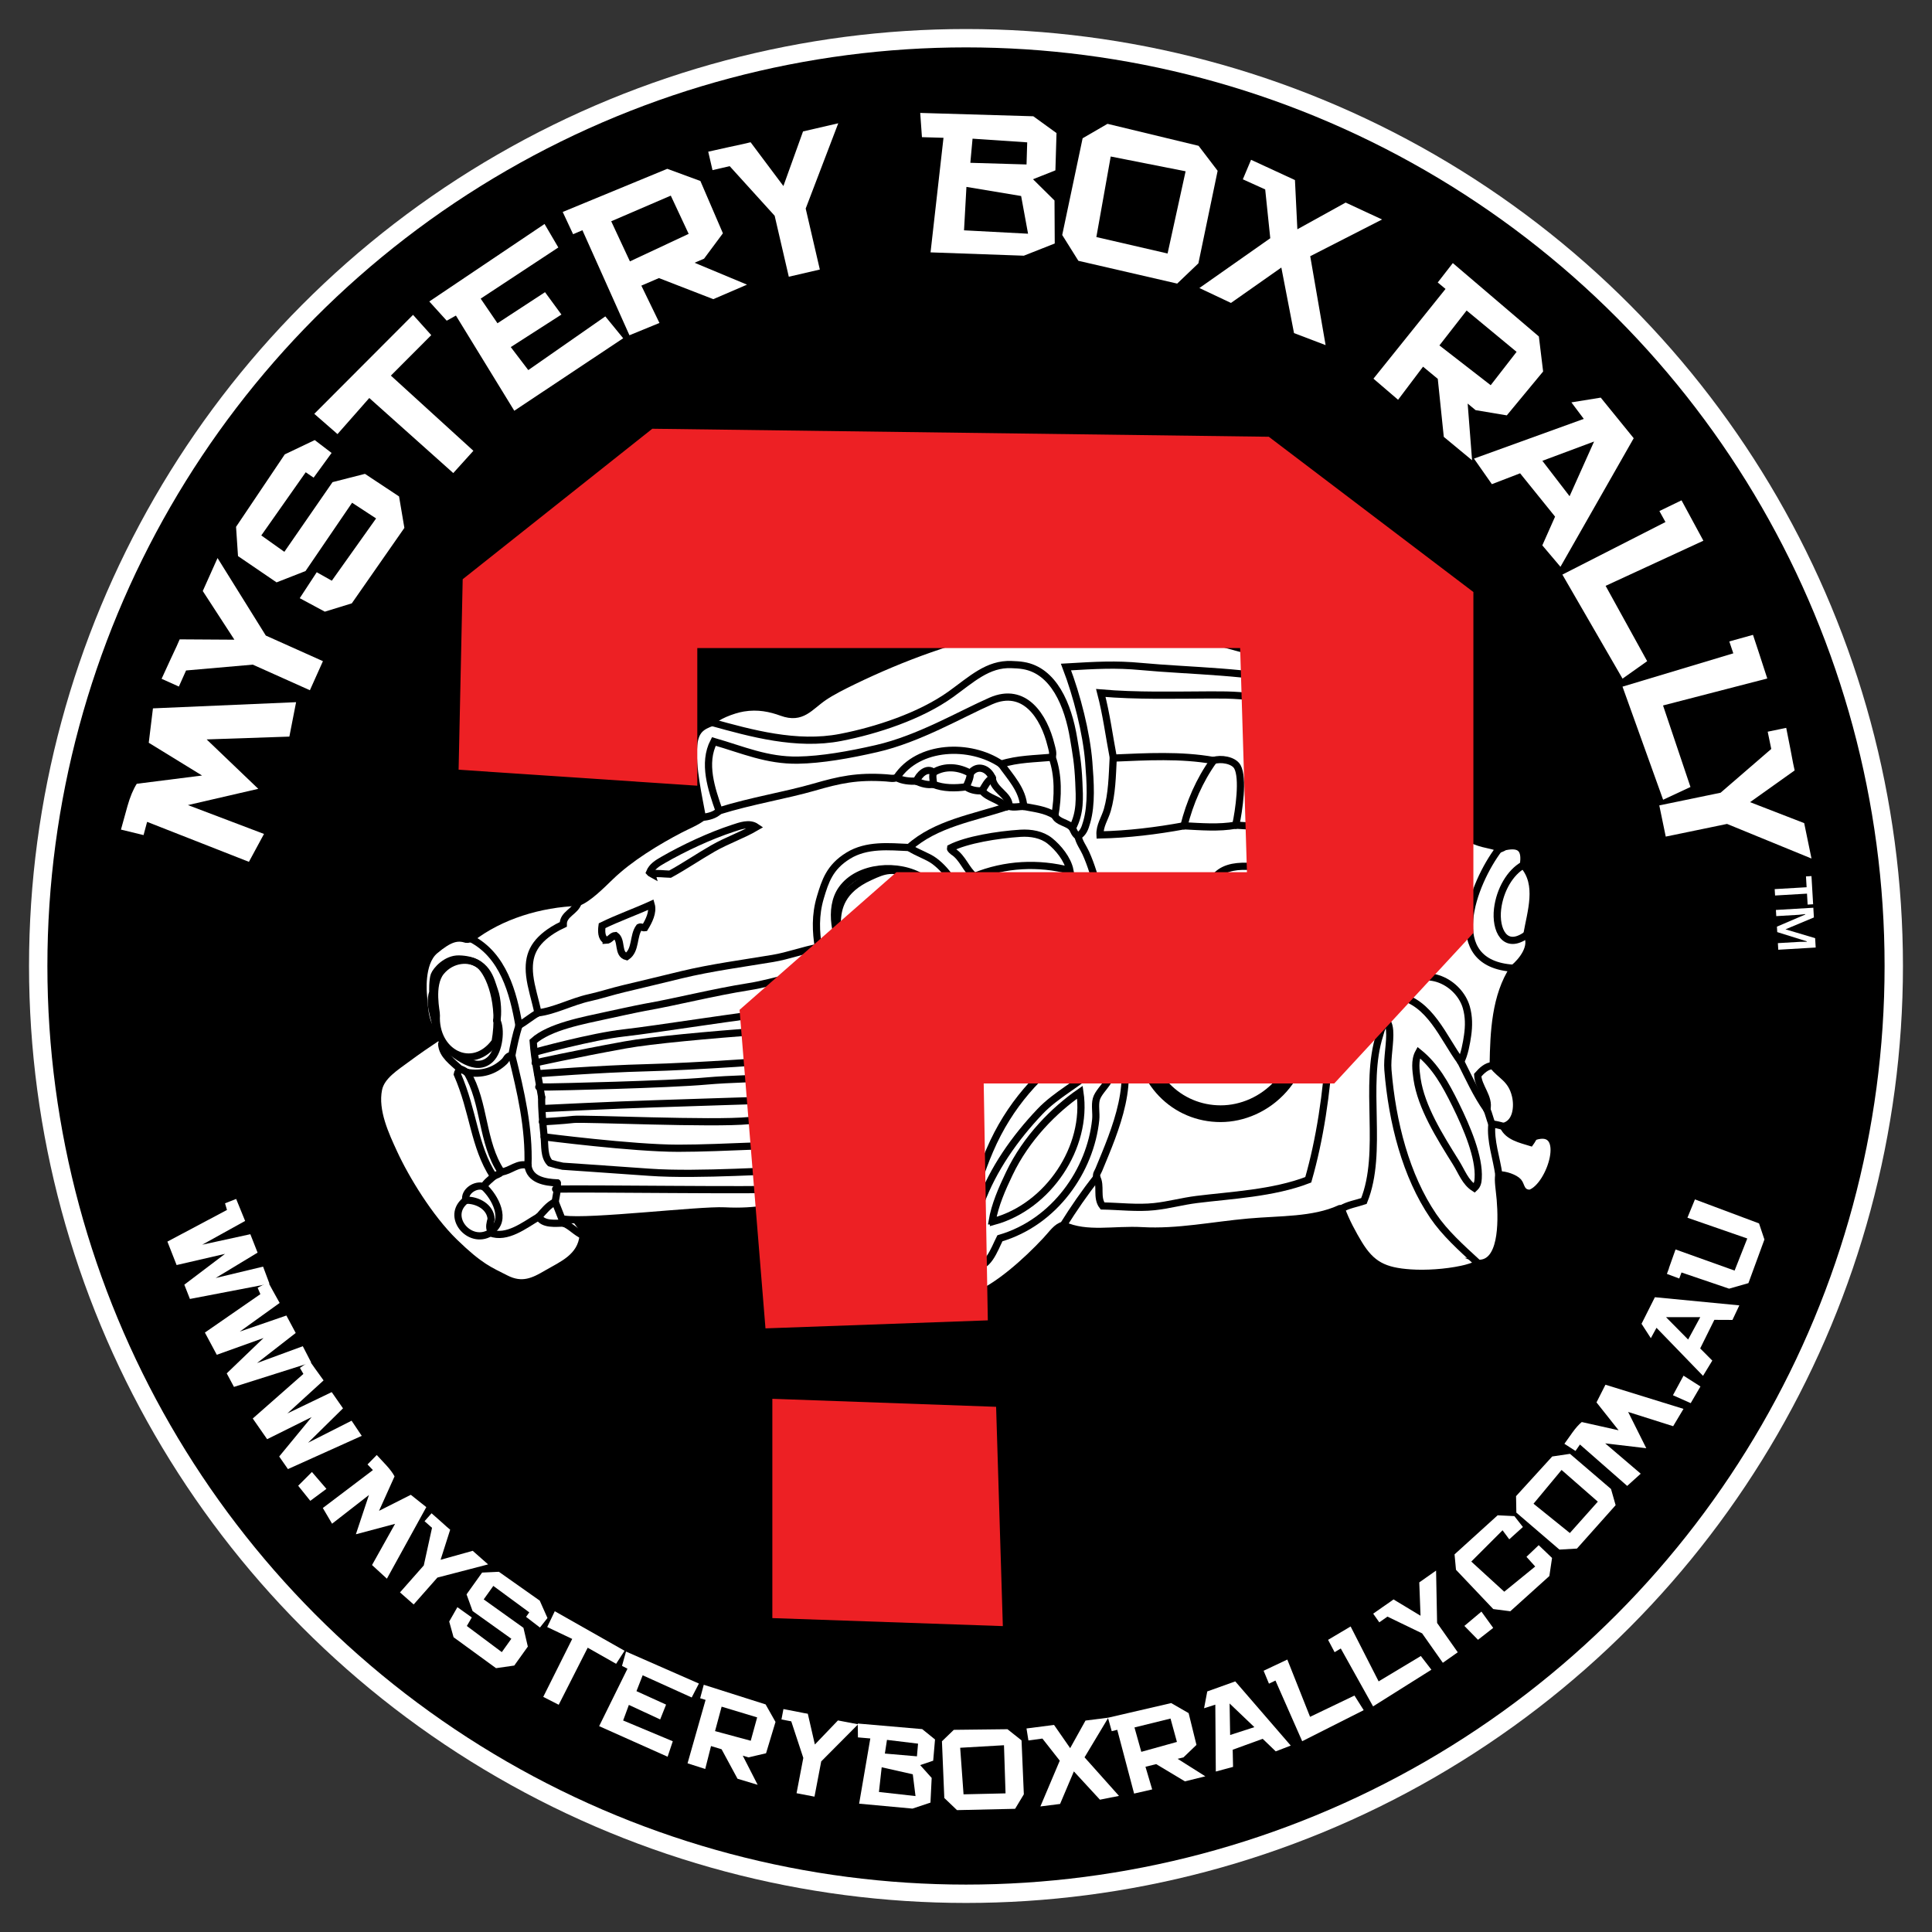 <?xml version="1.0" encoding="UTF-8"?><svg id="Layer_1" xmlns="http://www.w3.org/2000/svg" viewBox="0 0 907.09 907.09"><rect x="0" y="0" width="907.09" height="907.09" fill="#333333" stroke="none"/><defs><style>.cls-1{fill:#fff;}.cls-2{stroke-width:3.38px;}.cls-2,.cls-3,.cls-4{fill:none;}.cls-2,.cls-4{stroke:#000;stroke-linecap:round;}.cls-5{fill:#ed2024;}.cls-3{stroke:#fff;stroke-miterlimit:10;stroke-width:.97px;}.cls-4{stroke-width:1.75px;}</style></defs><circle class="cls-3" cx="453.54" cy="432.63" r="396.04"/><circle class="cls-1" cx="453.54" cy="453.54" r="439.91"/><circle cx="453.54" cy="453.54" r="431.29"/><path class="cls-1" d="M728.34,533.52c-1.84-1.64-4.6-1.87-8.2-.67l-.21.07-.15.17c-.48.53-.83,1.12-1.16,1.69-.12.2-.24.4-.36.59-.27-.08-.55-.17-.84-.25-3.88-1.15-8.26-2.43-10.27-5.73,5.94-2.21,6.46-10.09,5.27-15.12-1.01-4.31-2.88-6.8-4.94-8.8,0-1.1-2.21-.35-3.32-1.91-1.48-2.07-4.43-3.45-2.13-6.58,0-.59.02-1.18.03-1.77l1.6-22.68c.37-.64,7.23-16.73,7.64-17.35,4.03-3.36,9.77-10.48,6.51-16.51.28-1.59.61-3.2.97-4.91,1.93-9.35,4.11-19.94-2.63-27.86.58-3.91.08-6.57-1.52-8.11-1.59-1.52-4.18-1.89-7.94-1.13-.5.1-.94.33-1.36.57-.16.08-2.5.86-2.65.94-2.64-1.96-6.69-2.91-13.79-4.43-3.37-1.29-6.18-3.5-8.97-4.33-1.37-.41-3.47-.81-5.51-1.2-1.82-.35-3.69-.71-4.94-1.05-2.04-6.21-4.99-13.7-7.77-19.67l-.45-.98c-.9-1.95-1.56-3.35-2.48-5.16-4.39-8.65-8.63-14.38-15.95-16.08-1.52-5.32-6.02-10.02-10.37-14.57-.98-1.03-1.97-2.05-2.9-3.08-12.77-13.92-29.93-19.43-47.88-24.29l-2.89-.79c-10.55-2.86-20.51-5.56-29.47-7.15-25.49-4.51-53.69-4.87-77.36-.98-20.13,3.29-46.24,12.25-71.66,24.6-4.84,2.36-9.9,4.88-13.84,7.54-1.56,1.06-2.94,2.18-4.26,3.26-4.38,3.57-7.84,6.4-14.8,3.87-4.54-1.65-10.74-3.38-18.52-2.1-4.93.82-13.21,3.95-15.12,6.96-4.56,1.69-8.07,3.67-8.81,11.04-.87,8.78,1.3,20.02,3.03,29.06.33,1.71.64,3.32.9,4.79-1.62,1.22-4.2,2.46-6.7,3.67-1.12.54-2.23,1.07-3.24,1.6-14.17,7.4-25.25,14.92-32.93,22.36l-.83.81c-4.31,4.18-9.65,9.39-13.83,10.98-18.73.66-36.85,6.69-49.92,16.59-.35.19-.69.39-1.06.58-.06.02-.12.03-.19.05-.36.1-.69.19-.97.16-4.93-1.52-8.87-.13-15.55,5.48-7.31,6.15-5.73,20.99-5.66,21.6.07.73.12,1.46.18,2.18.5,6.41.97,12.48,6.02,17.46-4.49,2.98-9.22,6.29-13.07,9.14-.73.53-1.46,1.07-2.2,1.6-5.31,3.84-10.81,7.8-12,13.62-2.09,10.16,3.17,21.57,7.01,29.9l.26.57c5.94,12.88,17.1,30.9,28.63,42.11,10.84,10.53,15.73,12.97,21.92,16.06.75.38,1.53.76,2.33,1.17,7.99,4.09,13.45,1.57,20.29-2.44.88-.52,1.82-1.03,2.75-1.55,6.44-3.56,13.74-7.6,14.57-16.94l-.84-.08.33-.78c-.51-.21-.99-.48-1.46-.76l-3.69-4.98c6.43.15,16.7-.49,27.47-1.3l69.76-4.63c.78.3,8.63,4.79,9.55,4.96,1.46,4.38,4.38,7.17,8.29,7.96.19,2.92,1.37,5.33,3.49,7.17,4.23,3.66,11.47,4.32,17.14,3.71,1.28,6.73,7.44,10.23,13.93,13.92,1.26.71,2.55,1.44,3.8,2.2l1.09.66c5.65,3.44,11,6.68,16.4,7.15.48.04.98.07,1.48.07,6.01,0,13.63-2.83,16.88-6.38,10.2-3.69,23.94-15.84,33.44-26.02.76-.81,1.42-1.58,2.06-2.32,1.85-2.15,3.33-3.86,5.45-4.57,7.53,3.37,15.72,3.04,24.39,2.69,4.11-.17,8.35-.34,12.59-.1,11.54.65,22.6-.75,34.31-2.24,5.13-.65,10.44-1.33,15.75-1.8,3.66-.33,7.36-.54,10.92-.73,11.34-.64,22.05-1.25,31.65-5.42.14.01.28.03.43.04,2.29,6.26,6.3,13.13,7.95,15.87,6.03,9.92,11.87,13.21,25.01,14.11,7.52.52,16.82-.15,24.26-1.75,3.64-.78,6.19-1.68,7.77-2.76,2.52.06,4.68-.87,6.39-2.66,5.26-5.5,5.41-18.38,4.59-28.22,0-.14-.03-.3-.04-.44-.02-3.41-.69-6.71-.29-10.22,2.61.2,6.1,1.56,7.32,2.96.33.37.57.96.83,1.59.71,1.71,1.68,4.07,5.33,4.07l.26-.04c5.29-1.72,9.95-9.94,11.41-16.89,1.02-4.91.4-8.68-1.78-10.62ZM386.32,580.43c.71-.12,1.39-.24,2.04-.21.12.07.26.12.38.17,1.3,1.18-2.46.04-2.42.03ZM458.38,607.17l.58-1.22c.91-.23,1.78-.44,2.61-.64l-1.33,1.07c-.63.29-1.26.56-1.86.8ZM500.58,574.81s.05-.08.07-.11c.22-.08.45-.16.67-.22.18.19.38.38.58.55l-.63.04c-.23-.09-.46-.18-.69-.26ZM687.63,590.57c.88.07,1.69.09,2.46.06.59.54,1.17,1.08,1.77,1.63l-4.23-1.68Z"/><path class="cls-2" d="M700.95,500.29c-3,.1-5.3,2.4-7.16,4.51.22,5.53,5.67,10.45,4.3,16.03"/><path class="cls-2" d="M710.62,454.6c-8.59,12.99-9.29,30.02-9.55,45.37,0,.11-.11.21-.12.32"/><path class="cls-2" d="M685.82,498.42c3.74,7.44,7.47,15.67,12.26,22.41"/><path class="cls-2" d="M700.44,527.68c-.92-2.21-1.38-4.64-2.36-6.85"/><path class="cls-2" d="M705.88,528.88c6.12-1.47,6.89-9.21,5.67-14.41-1.93-8.21-7.12-9.44-10.6-14.18"/><path class="cls-2" d="M705.88,528.88c-1.77-.56-3.58-.95-5.44-1.19"/><path class="cls-2" d="M656.11,467.52c.09-1.83,1.19-3.04,2.3-4.1,11.07-10.52,26.7-2.03,30.03,9.5,1.25,4.33,1.25,8.8.6,13.28-.48,3.33-1.42,8.9-3.23,12.23"/><path class="cls-2" d="M656.11,467.52c15.42,2.91,21.45,19.71,29.7,30.9"/><path class="cls-2" d="M703.72,551.62c-1.02-7.78-4.13-16.04-3.27-23.93"/><path class="cls-2" d="M703.72,551.62c2.89-.22,7.58,1.46,9.14,3.25,1.42,1.63,1.17,5.38,5.52,5.38,9.75-3.18,18.68-32.14,1.97-26.58-.73.8-1.15,1.85-1.78,2.7-4.59-1.41-10.56-2.7-12.68-7.48"/><path class="cls-2" d="M693.99,593.15c11.26.44,11.32-18.7,10.4-29.96-.31-3.87-1.26-9.23-.67-11.58"/><path class="cls-2" d="M693.99,593.15c-8.2-7.54-15.63-14.23-21.06-22.21-12.82-18.83-19.3-44.02-21.29-68.59-.46-5.72,1.23-12.89.8-18.54-.11-1.51-.48-3.12-1.19-4.13"/><path class="cls-2" d="M514.91,552.83c2.21,3.78-.3,9.48,2.74,13.38,7.62.12,16.37,1.18,24.37.31,6.57-.7,13.11-2.51,19.8-3.35,15.89-1.99,35.98-2.87,52.42-9.25,10.77-37.46,13.36-87.06,8.16-132.61-1.31-11.42-3.45-22.47-7.91-32.94-1.78-22.65-3.31-45.51-8.02-67.69-16.08-5.4-48.32-5.64-70.78-7.76-11.83-1.11-20.82-.6-35.2.25,5.17,13.5,9.59,30.85,10.69,44.53.75,9.58,1.45,19.93-.94,28.25-.91,3.14-1.57,5.05-4.08,6.65"/><path class="cls-2" d="M629.79,567.55c3.21-1.92,7.07-2.47,10.58-3.66,9.32-23.1-.22-54.36,7.41-77.99.59-1.82,1.03-4.72,3.47-6.23"/><path class="cls-2" d="M629.79,567.55c1.94,5.6,5.57,12.19,8.13,16.41,6.03,9.91,11.87,12.85,24.35,13.71,7.05.49,16.33-.08,24.03-1.73,2.42-.52,5.8-1.38,7.69-2.79"/><path d="M615.7,471.74c3.41,35.5-20.35,55.08-42.65,55.08s-40.95-17.7-40.95-44.06,18.65-51.41,40.95-51.41,40.13,14.17,42.65,40.39Z"/><path class="cls-2" d="M499.27,575.19c11,5.08,23.81,1.89,36.97,2.64,16.66.94,32.89-2.51,49.94-4.04,15.23-1.36,30.22-.62,42.88-6.33.28.02.56.06.74.08"/><path class="cls-2" d="M665.32,506.57c1.96,13.25,10.65,27.06,18.17,39.1,2.97,4.75,4.39,9.34,8.73,12.13,1.54-1.4,1.71-3,1.81-4.66.6-9.74-5.15-23.43-10.6-34.48-4.8-9.72-9.49-18.14-17.35-24.48-2.02,3.69-1.3,8.38-.76,12.39Z"/><path class="cls-1" d="M608.62,473.15c2.84,29.53-16.93,45.82-35.48,45.82s-34.07-14.72-34.07-36.65,15.52-42.77,34.07-42.77,33.38,11.78,35.48,33.6Z"/><path class="cls-1" d="M260.67,564.28c1.26,3.28,2.64,6.66,3.93,9.97-3.59.03-9.6.89-11.62-2.98,2.3-2.57,4.54-5.49,7.69-6.98Z"/><path class="cls-2" d="M710.62,454.6c4.23-3.49,9.46-10.36,6.26-15.78"/><path class="cls-2" d="M715.21,406.15c-6.13,3.36-11.03,11.64-12.09,20.65-1.13,9.69,3.35,19.63,13.75,12.02"/><path class="cls-2" d="M715.21,406.15c8.06,9.09,3.5,22.03,1.67,32.67"/><path class="cls-2" d="M453.64,369.41c.83-2.03,1.93-4.05,1.93-6.31"/><path class="cls-2" d="M465.86,365.21c-1.87-4.52-7.03-6.46-10.29-2.11"/><path class="cls-2" d="M703.74,398.63c-12.05,15.84-26.85,53.9,6.88,55.97"/><path class="cls-2" d="M703.74,398.63c1.34-.07,2.14-.97,3.07-1.15,6.62-1.35,9.69.81,8.41,8.67"/><path class="cls-2" d="M438.32,362.67c5.36-3.29,11.94-2.66,17.25.43"/><path class="cls-2" d="M438.21,368.2c4.59,2,10.61,1.91,15.44,1.21"/><path class="cls-2" d="M438.21,368.2c.11-1.82-.68-3.74.12-5.53"/><path class="cls-2" d="M473.79,378.57c.22-5.54-7.35-7.46-7.93-13.36"/><path class="cls-2" d="M473.79,378.57c2.16.71,4.61.02,6.85.05"/><path class="cls-2" d="M461.08,371.29c-2.51.14-5.45-.35-7.44-1.88"/><path class="cls-2" d="M461.08,371.29c1.32-2.17,2.5-4.71,4.78-6.08"/><path class="cls-2" d="M668.75,387.83c2.55.79,8.18,1.57,10.87,2.38,3.53,1.05,6.9,2.15,12.78,4.55,5.56,2.29,10.11,1.97,11.34,3.88"/><path class="cls-2" d="M430.29,366.76c1-2.91,5.02-6.87,8.03-4.09"/><path class="cls-2" d="M430.29,366.76c2.35,1.15,5.27,1.97,7.92,1.44"/><path class="cls-2" d="M495.25,382.89c-4.44-2.84-9.67-3.28-14.62-4.27"/><path class="cls-2" d="M470.06,358.74c4.24,6.06,10.05,11.98,10.58,19.88"/><path class="cls-2" d="M472.25,378.88c.39-.08.85-.16,1.53-.31"/><path class="cls-2" d="M472.25,378.88c-2.86-3.64-8.4-4.03-11.17-7.59"/><path class="cls-2" d="M651.26,479.68c.47-4.29,1.55-9.28,4.86-12.16"/><path class="cls-2" d="M642.09,345.96c7.48,1.51,11.64,7.42,15.88,15.75,1.07,2.09,1.77,3.64,2.92,6.12,2.9,6.23,5.89,13.87,7.87,20"/><path class="cls-2" d="M642.09,345.96c-7.79-2.43-13.68-11.54-22.9-9.97-2.65,12.85,6.41,24.01,8.79,36.41,1.14,5.9,1.77,11.47,4.73,16.58,9.12-2.69,19.12-3.95,28.81-1.99,2.45.5,4.87,1.39,7.23.84"/><path class="cls-2" d="M503.51,388.79c.63,1.39,1.24,3.04,2.64,3.8"/><path class="cls-2" d="M503.51,388.79c-2.28-2.77-6.93-2.61-8.26-5.9"/><path class="cls-2" d="M420.99,365.09c2.66,1.55,6.24,1.75,9.3,1.68"/><path class="cls-2" d="M420.99,365.09c10.17-15.41,34.53-16.18,49.06-6.35"/><path class="cls-2" d="M493.99,355.53c3.03,8.34,2.83,18.61,1.27,27.37"/><path class="cls-2" d="M493.99,355.53c-8.02.75-16.17.74-23.93,3.22"/><path class="cls-2" d="M426.85,397.92c12.47-11.21,30.14-13.97,45.41-19.04"/><path class="cls-2" d="M521.05,485.1c.94-18.57-1.02-46.13-5.4-66.24-1.32-6.15-3.32-12.75-5.87-18.39-1.22-2.68-2.97-4.8-3.65-7.88"/><path class="cls-2" d="M521.05,485.1c.88.53,1.97.58,2.81,1.16,10.69,19.86-.28,44.32-7.98,62.97-.56,1.34-1.31,1.93-.97,3.61"/><path class="cls-2" d="M334.29,339.2c1.3-2.71,9.64-5.98,14.67-6.81,6.95-1.15,12.79.13,18.09,2.06,9.55,3.48,13-2.6,19.83-7.23,3.78-2.55,8.54-4.95,13.73-7.48,22.94-11.14,49.62-20.96,71.43-24.52,25.33-4.16,53.28-3.22,77.07.98,9.75,1.73,20.91,4.84,32.3,7.92,19.51,5.28,35.38,10.86,47.47,24.04,5.17,5.64,11.6,11.3,13.22,17.8"/><path class="cls-2" d="M334.29,339.2c18.22,5.04,39.73,11.05,60.38,7.03,16.73-3.24,37.44-9.99,51.78-20.29,9.67-6.95,17.33-14.39,28.44-13.92,1.88.08,3.67.14,5.6.47,14.16,2.35,21,18.35,23.6,34.31,1.16,7.03,2.02,11.36,2.43,20.41.33,7.3.85,14.35-3.01,21.58"/><path class="cls-2" d="M337.63,380.71c15.3-4.77,31.1-7.24,44.68-11.16,11.67-3.37,20.1-5.28,33.81-4.33,1.71.13,3.34.53,4.88-.13"/><path class="cls-2" d="M337.63,380.71c-3.55-10.19-7.79-22.36-2.47-32.58,13.63,3.93,24.89,8.98,39.44,8.76,11.12-.18,24.16-2.48,37.03-5.44,19.74-4.53,39.17-16,53.54-22.32,15.89-7,25.01,7.26,28.3,20.7.45,1.83,1.18,3.74.52,5.69"/><path class="cls-2" d="M384.24,444.81c-1.16-7.24-1.59-15.07.93-23.49,2.27-7.56,4.31-14.17,13.06-19.56,8.74-5.39,19.26-4.24,28.61-3.84"/><path class="cls-2" d="M384.24,444.81c1.16,4.09,3.77,8.24,4.37,12.52"/><path class="cls-2" d="M402.16,470c-4.25-4.46-9.3-8.2-13.54-12.68"/><path class="cls-2" d="M413.92,475.3c13.07,5.27,34.44-5.8,38.28-18.94,5.73-19.57-.17-42.2-13.54-52.12-3.13-2.33-7.88-3.72-11.82-6.31"/><path class="cls-2" d="M413.92,475.3c-4.09-1.34-8-3.18-11.76-5.3"/><path class="cls-2" d="M455.29,484.6c6.27-12.76,12.67-21.46,25.02-21.69,8.18-.15,14.49,5.11,13.79,14.73"/><path class="cls-2" d="M455.29,484.6c2.27-.14,3.36-1.91,4.72-2.98,6.74-5.26,13.09-7.89,21.58-7.22,4.49.36,8.21,1.96,12.51,3.24"/><path class="cls-2" d="M499.27,575.19c4.69-7.5,10.14-15.44,15.64-22.36"/><path class="cls-2" d="M515.86,485.2c-6.6-3.42-15.16-3.71-21.77-7.57"/><path class="cls-2" d="M515.86,485.2c1.74-.33,3.5.25,5.19-.1"/><path class="cls-2" d="M329.75,383.74c-1.59-9.02-5.06-23.57-4.01-34.11.67-6.77,3.65-8.65,8.55-10.43"/><path class="cls-2" d="M329.75,383.74c2.74-.22,5.96-1.02,7.88-3.03"/><path class="cls-2" d="M252.58,475.55c7.67-.86,15.94-5.32,24.07-7.11,4.83-1.06,11.43-3.14,16.08-4.23,7.54-1.77,18.16-4.36,27.25-6.56,13.87-3.35,29.26-5.39,42.78-7.65,7.38-1.23,14.45-3.93,21.48-5.2"/><path class="cls-2" d="M402.77,496.45c1.49-8.7-2.7-18.03-.61-26.44"/><path class="cls-2" d="M417.98,557.31c.26-.85.53-1.7,1.01-2.45-1.48-26.44-1.35-53.25-5.07-79.56"/><path class="cls-2" d="M417.98,557.31c3.93.9,8.96,1.56,12.59-.42,1.92-10.12,4.81-17.97,7.61-27.73,4.4-15.3,9.42-34.54,17.1-44.56"/><path class="cls-2" d="M418.47,584.86c2.06-4.96,4.23-9.96,3.98-15.42"/><path class="cls-2" d="M418.47,584.86c2.35,1.36,7.19,1.41,9.53.75,6.07-1.73,8.54-10.24,5.02-14.55-2.35-2.87-6.53-.46-10.57-1.62"/><path class="cls-2" d="M457.78,608.28c10.28-3.62,24.17-16.06,33.31-25.87,3.14-3.36,4.88-6.29,8.17-7.22"/><path class="cls-2" d="M457.78,608.28c-10.02-2.06-8.95-12.27-7.87-20.03,1.52-10.93,5.19-21.07,8.99-32.59,2.04-6.15,3.61-10.44,5.79-15.53,9.27-21.62,23.34-36.37,38.9-47.66,3.71-2.69,7.73-4.73,12.27-7.27"/><path class="cls-2" d="M243.65,481.46c3.07-1.78,5.89-4.2,8.93-5.91"/><path class="cls-2" d="M271.47,423.65c4.64-1.71,10.64-7.73,15.08-12.02,9.18-8.88,22.05-16.64,32.72-22.21,3.51-1.82,8.16-3.72,10.48-5.67"/><path class="cls-2" d="M271.47,423.65c-1.18,4.27-7.11,5.44-7.02,10.37-1.91.88-3.64,1.84-4.83,2.59-9.07,5.76-11.99,12.03-10.92,21.47.64,5.59,2.55,11.14,3.88,17.48"/><path class="cls-2" d="M254.31,515.14c-1.41-8.58-3.36-17.47-3.98-26.22,7.56-6.9,23.53-9.79,34.24-12.15,2.1-.46,15.09-3.28,18.09-3.81,14.95-2.61,31.85-7.01,49.25-9.76,12.41-1.95,25.12-7.26,36.71-5.88"/><path class="cls-2" d="M240.3,495.56c.87-4.68,1.92-9.6,3.35-14.1"/><path class="cls-2" d="M399.45,549.21c.12-.02.24-.03.36-.04,3.13-2.27,3.93-6.69,4.4-10.63,1.42-11.79,1.17-27.62-.55-38.94-.19-1.18-.02-2.46-.89-3.16"/><path class="cls-2" d="M416.96,558.06c.47-.36.76-.56,1.02-.75"/><path class="cls-2" d="M416.96,558.06c.89,4.11,3.93,7.48,5.49,11.38"/><path class="cls-2" d="M405.39,590.46c4.81-.76,9.24-2.57,13.07-5.6"/><path class="cls-2" d="M405.39,590.46c1.02,8.18,9.66,11.62,17.46,16.34,6.11,3.7,11.6,7.21,17.13,7.69,6.06.53,14.54-2.45,17.8-6.2"/><path class="cls-2" d="M219.27,503.52c8.56,14.4,6.72,32.75,16.11,46.72"/><path class="cls-2" d="M219.27,503.52c6.88,1.18,12.72-.56,17.53-5.13,1.12-1.06,1.3-2.78,3.5-2.83"/><path class="cls-2" d="M231.72,552.33c1.21-.74,2.72-.94,3.67-2.09"/><path class="cls-2" d="M231.72,552.33c-1.57,1.52-3.56,2.81-4.58,4.83"/><path class="cls-2" d="M221.08,440.66c15.18,7.85,19.88,25.28,22.57,40.8"/><path class="cls-2" d="M221.08,440.66c13.93-10.89,32.77-16.42,50.39-17.02"/><path class="cls-2" d="M254.31,515.14c-.12,5.43.56,12.5,1.17,18.61.45,4.37-.16,9.24,2.76,12.29,1.96.62,3.94,1.11,5.96,1.51,0,0,16.97,1.14,40.66,2.83,23.69,1.69,60.81-1.31,67.44-.71,3.97.36,7.65,1.18,10.69-.38"/><path class="cls-2" d="M247.88,547.21c-4.73-1.55-8.19,2.62-12.49,3.03"/><path class="cls-2" d="M247.88,547.21c.64-17.45-3.4-34.83-7.58-51.65"/><path class="cls-2" d="M218.7,563.52c-.86-4.17,4.69-7.77,8.45-6.36"/><path class="cls-2" d="M230.45,578c-.98-1.78-.33-3.86.15-5.68-.39-5.76-6.6-9.02-11.9-8.8"/><path class="cls-2" d="M230.45,578c7.89-4.95,1.98-16.11-3.31-20.84"/><path class="cls-2" d="M382.99,549.31c5.53.98,10.99-1.75,16.45-.1"/><path class="cls-2" d="M399.3,552.21c.19-.99.12-2,.15-3"/><path class="cls-2" d="M399.3,552.21c6.39.12,12.38,2.53,17.66,5.85"/><path class="cls-2" d="M383.98,561.9c5.66-10.43,20.31,3.17,18.63,11.88-1.04,5.35-8.68,8.69-14.06,5.63"/><path class="cls-2" d="M383.98,561.9c7.05-.02,10.66,2.6,11.86,6.99,1.7,6.2-2.49,7.06-7.29,10.51"/><path class="cls-2" d="M384.87,579.79c1.23-.13,2.44-.51,3.68-.39"/><path class="cls-2" d="M384.87,579.79c.12,10.26,12.56,11.73,20.52,10.66"/><path class="cls-2" d="M233.26,479.13c.61-2.62.52-9.69-1.17-14.21-1.69-4.52-3.1-14.38-16.64-14.67-5.98-.12-10.73,5.36-11.57,7.62-.84,2.26-.68,7.93-.68,7.93-2.41,7.1,2.33,13.95,1.89,20.81"/><path class="cls-2" d="M225.26,453.2c4.53,3.79,10.42,17.88,7.21,35.87-10.63,14.67-28.62,5.19-27.59-12.57.15-.96-3.02-13.9,2.12-20.22,5.13-6.32,13.74-6.86,18.27-3.07Z"/><path class="cls-2" d="M216.01,501.92c1.23.22,2.2,1.02,3.27,1.6"/><path class="cls-2" d="M216.01,501.92c-.49.75-1.18,1.48-1.32,2.38,7.81,17.88,7.69,33.53,17.03,48.03"/><path class="cls-2" d="M261.62,555.37c-5.66-.25-12.87-1.34-13.74-8.16"/><path class="cls-2" d="M230.15,578.84c-9.82,5.82-21.14-7.83-11.45-15.32"/><path class="cls-2" d="M230.15,578.84c.11-.29.2-.56.3-.84"/><path class="cls-2" d="M260.86,558.29c17.23-.32,91.57.77,109.31-.01,2.85-.13,7.84.66,10.55.03,4.91-1.14,8.48-4.67,13.94-5.82,1.4-.3,3.36-.38,4.64-.28"/><path class="cls-2" d="M376.41,571.8c.33-4.74,3.99-7.57,7.57-9.9"/><path class="cls-2" d="M376.41,571.8c1.27,4.18,4.04,7.39,8.46,7.99"/><path class="cls-2" d="M207.4,490.26c6.7,5.16,15.86,13.59,22.81,7.11,4.35-4.05,5.17-14.42,3.05-18.24"/><path class="cls-2" d="M207.4,490.26c.18,5.05,5.27,8.49,8.61,11.66"/><path class="cls-2" d="M205.09,486.61c-5.73-5.35-5.66-12.11-6.29-19.43,0,0-1.69-14.95,5.35-20.87,7.06-5.93,10.59-6.62,14.82-5.3.73.12,1.4-.24,2.11-.34"/><path class="cls-2" d="M261.62,555.37c.34,2.96-.5,5.98-.95,8.91"/><path class="cls-2" d="M252.98,571.27c-6.68,3.88-14.9,10.57-22.83,7.57"/><path class="cls-2" d="M252.98,571.27c2.3-2.57,4.54-5.49,7.69-6.98"/><path class="cls-2" d="M376.41,571.8c-6.01-.9-8.56-5.54-15.56-4.39-7.03,1.15-13.3,1.49-20.62,1.12-11.78-.6-63.64,5.64-75.42,3.86"/><path class="cls-2" d="M264.59,574.25c-1.29-3.31-2.66-6.69-3.93-9.97"/><path class="cls-2" d="M264.59,574.25c-3.59.03-9.6.89-11.62-2.98"/><path class="cls-2" d="M273.8,580.05c-.91,10.22-10.02,13.82-16.91,17.84-6.27,3.69-11.65,6.43-19.47,2.42-7.35-3.76-11.97-5.35-24.04-17.09-11.75-11.43-22.91-29.84-28.45-41.86-3.85-8.36-9.29-19.82-7.21-29.95,1.28-6.26,7.93-10.31,13.87-14.71,4.11-3.04,9.03-6.46,13.59-9.47"/><path class="cls-2" d="M273.8,580.05c-3.4-1.42-5.82-4.5-9.21-5.8"/><path class="cls-2" d="M443.93,428.16c-.32-.97-.54-1.96-.83-2.93-2.26-2.18-.3-8.8-12.99-13.8-11.3-4.45-14.63-2.97-21.8.31-13.3,6.08-15.07,14.6-15.23,21.55-.15,5.92,3.28,16.98,8.51,21.09,11.91,9.34,38.72,2.34,41.54-17.64.22-1.58-.42-6.7.79-8.59"/><path class="cls-2" d="M443.23,424.52c3.1,2.62,2.03,14.26.52,20.02-2.99,11.45-11.78,20.7-21.55,18.98-10.68-1.86-20.09-5.39-24.8-13.66-4.87-8.53-8.68-23.22-2.15-32.4,7.78-10.94,26.68-12.35,37.96-5.3"/><path class="cls-2" d="M466.72,573.4c-.42-.02-.61-.06-.88-.08,1.28-7.61,4.61-15.16,8.01-22.27,8.01-16.83,21.16-29.91,33.18-38.25,3.82,25.8-14.9,53.63-40.31,60.61Z"/><path class="cls-2" d="M456.72,594.27c6.93,2.22,10.16-7.82,12.74-12.88,25.84-7.57,42.53-31.95,44.98-55.66.33-3.23-.5-6.75.29-9.67,1.44-5.44,11.82-11.14,3.46-16.34-1.03,1.16-2.24,1.35-3.84,1.68-7.85,7.32-18.42,12.43-26.05,20.47-11.73,12.35-22.06,26.9-28.03,43.21-1.4,9.71-2.64,19.5-3.55,29.19Z"/><path class="cls-2" d="M284.59,441.49c-2.4-1.09-2.22-4.61-1.91-6.86,7.45-3.66,15.71-6.56,23.05-9.92,1.05,3.61-1.11,7.78-3,10.87-.86.13-1.73-.67-2.6-.22-2.99,3.99-1.39,10.73-5.9,13.78-4.47-1.11-1.98-7.64-5.28-9.91-1.78.09-2.57,2.23-4.36,2.26Z"/><path class="cls-2" d="M595.13,407.8c1.56,2.29,1.55,5,1.55,7.69"/><path class="cls-2" d="M595.13,407.8c-12.97-2.1-26.79-2.77-28.23,14.24.13.23.31.43.45.57,9.83-1.46,19.22-5.99,29.34-7.12"/><path class="cls-2" d="M595.13,407.8c7.74-12.71,19.66,14.81,3.95,9.3-.8-.28-1.59-1.04-2.4-1.61"/><path class="cls-2" d="M637.93,398.94c-1.5.6.07,2.76.3,4.03.73,4-1.47,9.66,1.5,12.52,14.22-4.11,25.27,7.27,36.51,13.74,1.75-2.61.43-5.6,1.2-8.54,1.56-5.93,5.68-11.16,8.46-16.44-12.06-8.77-28.91-9.96-43-6.22-1.06-.22-2.09-.77-3.2-.49-.67.36-1.15.97-1.76,1.4Z"/><path class="cls-2" d="M447.6,399.87c4.42,2.84,5.96,8.45,9.92,11.6,14.34-5.85,29.98-6.62,44.84-2.74-1.05-5.42-5.53-10.8-9.45-13.93-3.73-2.97-8.8-3.89-13.83-3.57-10.81.69-25.32,3.08-32.82,6.92-.17.74.9,1.22,1.34,1.72Z"/><path class="cls-2" d="M306.02,410.26c2.89-.35,5.79.1,8.59.17,6.82-3.72,13.26-8.15,20.11-12.08,6.66-3.82,13.92-6.25,20.35-10.02-3.26-2.24-7.59-.55-11,.57-10.55,3.44-22.84,9.14-32.86,14.92-2.49,1.44-5.03,2.94-6.19,5.76.33.38.66.5,1,.69Z"/><path class="cls-2" d="M555.88,387.72c2.7-10.8,7.35-21.55,13.91-30.64"/><path class="cls-2" d="M580.2,387.42c-7.89,1.44-16.4.7-24.32.3"/><path class="cls-2" d="M580.2,387.42c1.46-6.78,3.73-22.13.75-27.42-1.77-3.16-7.85-4.06-11.16-2.92"/><path class="cls-2" d="M522.74,355.93c15.55-.65,31.7-1.6,47.05,1.15"/><path class="cls-2" d="M522.74,355.93c-.03.05-.06.11-.09.17-.43,8.44-.57,16.6-2.76,24.22-1.12,3.89-3.67,7.4-3.43,11.69,13.17-.28,26.61-1.93,39.42-4.29"/><path class="cls-2" d="M522.74,355.93c-1.94-10.16-3.28-20.56-5.9-30.57,16.74,1.46,34.52.99,51.77.92,9.88-.04,17.78.17,26.41,2.49,3.13,4.43,4.31,9.89,5.69,15.27,3.74,14.59,7.63,30.11,2.18,44.54-7.44-.46-15.26-.62-22.69-1.16"/><path class="cls-2" d="M251.27,493.97s26.51-7.33,41.74-9.02c15.23-1.69,56.98-8.46,75.04-10.16,18.05-1.69,32.15-2.26,32.15-2.26"/><path class="cls-2" d="M401.9,481s-83.5,5.08-108.32,9.59c-24.83,4.51-42.31,8.46-42.31,8.46"/><path class="cls-2" d="M252.4,504.13s28.78-2.25,51.34-2.82c22.57-.57,63.19-3.38,72.78-4.51,9.59-1.13,26.51-2.82,26.51-2.82"/><path class="cls-2" d="M404.72,505.26s-54.16.57-72.77,2.26c-18.62,1.69-71.09,2.82-73.91,2.82h-5.08"/><path class="cls-2" d="M254.65,520.49s34.41-1.69,53.03-2.26c18.62-.57,50.78-1.69,70.52-2.26,19.74-.57,26.51-.57,26.51-.57"/><path class="cls-2" d="M404.16,525.01s-35.55-.57-52.47,1.12c-16.93,1.7-77.86-1.12-82.37-.56-4.51.56-14.67,1.13-14.67,1.13"/><path class="cls-2" d="M255.49,533.76s41.48,5.35,62.91,5.35,53.03-2.26,67.14-1.69c14.11.57,18.68,1.13,18.68,1.13"/><path class="cls-4" d="M563.12,483.89c-.23-5.21-.51-11.43-.57-16.84-.04,0-.06.01-.1.02-.66,5.01-1.51,10.48-2.43,15.38-1.2,6.73-1.8,9.96-2.97,15.96-1.23-.4-1.83-.62-3.03-1.12-1.25-6.39-1.87-9.39-3.08-14.78-.87-4.02-1.67-7.92-2.28-11.2-.02.01-.04.02-.06.03,0,3.71-.03,8.22-.09,12.06-.08,4.53-.12,6.78-.19,11.23-1.34-.89-2-1.37-3.26-2.43.26-9.06.4-13.81.66-23.72,1.8-1.37,2.75-2,4.71-3.16,1.17,4.23,1.76,6.66,2.97,11.94.83,3.86,1.58,8.06,2.21,12.13.04,0,.06,0,.1.02.51-3.79,1.17-8.24,1.94-12.69,1.11-6.09,1.67-9.3,2.81-15.93,2.15-.7,3.25-1,5.46-1.47.7,13.87,1.39,27.74,2.08,41.61-1.67-.1-2.51-.19-4.15-.44-.3-6.69-.44-10.01-.74-16.59Z"/><path class="cls-4" d="M570.79,459.16c1.36-.66,3.86-1.3,6.33-1.28,3.17.04,5.17,1.19,6.78,3.15,1.39,1.69,2.49,4.43,2.56,7.84.07,3.64-1.21,6.87-3.72,8.61,0,.07,0,.11,0,.18,2.5,1.01,4.78,4.14,4.88,9.44.06,3.45-.77,6.35-2.05,8.61-1.6,2.81-4.34,4.91-8.71,5.41-2.4.28-4.2.01-5.33-.23-.24-13.91-.48-27.82-.72-41.73ZM575.38,475.66c.89-.04,1.33-.06,2.22-.1,3.03-.12,4.63-2.59,4.57-6.08-.07-3.92-1.78-5.86-4.53-5.86-1.27,0-2.01.15-2.46.36.08,4.68.12,7.02.2,11.69ZM575.71,495.17c.57.14,1.31.08,2.3-.04,2.78-.32,5.23-2.55,5.14-7.58-.09-4.79-2.53-6.58-5.52-6.4-.86.05-1.29.08-2.15.13.1,5.56.14,8.34.24,13.89Z"/><path class="cls-4" d="M589.99,460.64c1.57-.05,3.83.43,6.1,1.5,3.1,1.47,5.06,3.55,6.43,5.8,1.11,1.82,1.74,3.73,1.79,5.68.08,2.93-1.54,4.71-3.44,5.64,0,.05,0,.07,0,.12,1.49.68,2.35,2.36,2.88,4.43.68,2.68,1.27,4.76,1.66,5.27-1.39,1.08-2.12,1.59-3.61,2.56-.31-.57-.86-2.39-1.5-5.65-.67-3.41-1.65-4.62-3.88-4.49-.79.08-1.19.12-2,.2.11,5.59.17,8.36.28,13.86-1.58.74-2.39,1.08-4.02,1.7-.23-12.21-.47-24.42-.69-36.64ZM594.34,477.17c.95.02,1.42.03,2.35.05,2.64.08,4.1-1.59,4.04-4.33-.07-2.99-1.62-5.2-4.16-6.09-1.24-.44-2.05-.52-2.44-.48.09,4.36.13,6.53.22,10.85Z"/><path class="cls-1" d="M126.5,602.71l-37.33,7.16-2.63-6.7,19.1-14.47-22.72,5.25-4.32-11.01,27.97-14.86-.92-3.12,5.23-2.05c.91,2.32,2.32,5.77,4.21,10.33l-20.14,11.16,22.59-4.93,3.4,8.65-19.69,11.91,22.27-5.34,3,8.03Z"/><path class="cls-1" d="M146.09,639.69l-36.24,11.47-3.4-6.35,17.28-16.6-21.95,7.87-5.58-10.43,26.04-18.03-1.28-3,4.95-2.65c1.18,2.2,2.97,5.46,5.39,9.77l-18.7,13.44,21.86-7.53,4.38,8.19-18.16,14.13,21.49-7.91,3.92,7.62Z"/><path class="cls-1" d="M169.85,674.14l-34.66,15.61-4.11-5.91,15.23-18.5-20.89,10.37-6.75-9.71,23.77-20.93-1.62-2.83,4.61-3.21c1.42,2.05,3.59,5.08,6.49,9.08l-17.01,15.52,20.83-10.02,5.3,7.62-16.4,16.15,20.43-10.35,4.77,7.12Z"/><path class="cls-1" d="M153.26,699.03l-7.58,5.62-5.68-7.08,6.45-6.46,6.81,7.92Z"/><path class="cls-1" d="M181.66,741.21l-6.99-6.41,10.82-19.35-18.4,4.9,6.13-18.43-17.31,13.47-4.34-7.37,23.51-17.8-2.53-2.66,4.34-4.42c1.52,1.6,3.01,3.2,4.46,4.8,1.78,1.95,3.08,3.69,3.89,5.24l-7.28,16.17,14.91-7.53,7.28,5.79-18.51,33.61Z"/><path class="cls-1" d="M229.16,734.5l-23.79,6.18-11.15,12.63-6.42-5.67,11.17-12.66,3.87-17.66-3.51-3.1,3.29-3.72c-.07-.06,1.35,1.19,4.26,3.76,2.41,2.19,3.9,3.51,4.48,3.95l-4.5,14.12,15.08-4.21,7.23,6.38Z"/><path class="cls-1" d="M241.44,781.99l-8.55,1.23-19.94-14.53-2.05-7.37,3.85-6.74,6.76,4.83-2.33,4,16.42,12.27,4.48-6.27-18.19-13-2.84-7.85,7.3-10.22,7.88-.37,19.18,13.54,3.63,8.17-3.54,4.46-6.51-5.01,1.51-2.11-16.88-12.42-4.52,6.33,18.66,13.34,2.06,8.82-6.37,8.9Z"/><path class="cls-1" d="M293.23,775.06l-3.96,6.11-13.34-7.56-13.61,26.79-7.26-3.7,13.6-27.21-11.74-5.58,3.55-7.43,32.76,18.57Z"/><path class="cls-1" d="M313.45,824.8l-32.15-14.36,13.3-26.96-2.56-1.34,1.88-6.72,34.22,15.02-3.38,6.54-23.02-10.42-2.91,7.45,13.9,6.32-2.77,6.96-14.7-6.82-2.69,7.31,23.31,9.76-2.43,7.26Z"/><path class="cls-1" d="M355.71,837.98l-9.44-2.85-7.48-13.84-4.96-1.5-2.72,10.76-8.3-2.66,8.47-29.78-2.55-.77,1.69-6.33,29.04,9.22,4.65,8.23-4.44,14.71-8.25,1.93-2.69-.81,7,13.7ZM352.48,817.3l3.01-10.97-16.68-5.04-3.09,11.48,16.76,4.53Z"/><path class="cls-1" d="M402.9,809.56l-17.33,17.43-3.16,16.55-8.42-1.61,3.17-16.58-5.66-17.17-4.6-.88.93-4.88c-.09-.02,1.77.34,5.58,1.07,3.19.66,5.15,1.03,5.86,1.12l3.32,14.45,10.83-11.3,9.47,1.81Z"/><path class="cls-1" d="M436.87,846.34l-8.48,2.81-25.02-2.31,5.25-30.62-5.81-.5-.09-6.51,30.26,2.62,6.02,4.86-.86,9.97-6.11,2.07,5.4,6.03-.57,11.59ZM429.84,843.27l-1.28-10.23-14.6-3.29-1.29,11.6,17.18,1.92ZM430.51,824.61l.52-5.95-14.59-1.77-.99,6.42,15.06,1.3Z"/><path class="cls-1" d="M480.69,842.46l-4.09,6.79-27.28.62-5.96-5.7-1.11-26.62,5.57-5.38,25.2-.29,6.6,5.25,1.08,25.33ZM472.11,842l-.73-22.6-20.57,1.19,1.58,21.86,19.72-.45Z"/><path class="cls-1" d="M525.36,843.19l-8.93,1.78-12.24-13.28-6.47,15.28-9.25,1.17,9.1-21.49-8.15-10.38-6.57.88-.9-5.62,12.93-1.66,7.57,10.9,7.2-12.95c7-.89,10.58-1.34,10.72-1.36l-11.17,18.62,16.17,18.11Z"/><path class="cls-1" d="M565.91,834l-9.58,2.36-13.49-8.09-5.03,1.24,3.15,10.64-8.49,1.95-7.91-29.94-2.59.64-1.78-6.31,29.69-6.88,8.19,4.71,3.68,14.92-6.11,5.87-2.73.67,13,8.21ZM552.58,817.86l-3.01-10.98-16.92,4.17,3.2,11.45,16.73-4.65Z"/><path class="cls-1" d="M606.03,819.56l-7.06,2.72-6.13-5.89-14.08,5.12.17,8.06-8.1,2.18-.23-31.4-5.28,1.69,1.5-7.9,13.15-4.71,26.05,30.14ZM588.94,810.91l-11.63-11.11.25,14.79,11.38-3.68Z"/><path class="cls-1" d="M640.26,802.94l-28.87,14.57-12.55-28.48-3.05,1.46-2.51-6.06c2.34-1.12,6.05-2.88,11.13-5.26l10.68,26.9,20.84-10,4.33,6.86Z"/><path class="cls-1" d="M672.04,783.95l-27.37,17.21-15.16-27.18-2.9,1.74-3.07-5.8c2.22-1.33,5.75-3.43,10.59-6.28l13.15,25.78,19.81-11.91,4.96,6.43Z"/><path class="cls-1" d="M674.25,737.4l.48,24.58,9.7,13.78-7.01,4.93-9.72-13.81-16.28-7.87-3.83,2.69-2.86-4.06c-.08.05,1.47-1.04,4.65-3.27,2.69-1.84,4.32-2.98,4.88-3.43l12.69,7.66-.59-15.65,7.89-5.55Z"/><path class="cls-1" d="M695.54,756.66l5.53,7.65-7.14,5.59-6.39-6.52,8-6.72Z"/><path class="cls-1" d="M728.7,731.46l-1.26,8.5-18.34,16.54-8-1.03-17.5-18.44-.68-7.24,20.24-18.35,7.85.39,4.01,5.11-6.41,5.78-3.15-4.24-14.68,14.69,15.48,14.15,14.53-11.83-4.1-4.55,5.74-5.47,6.26,5.99Z"/><path class="cls-1" d="M756.38,699.07l2.17,7.63-18.16,20.37-8.23.47-20.22-17.35-.14-7.74,16.98-18.62,8.34-1.24,19.25,16.49ZM750.19,705.04l-17.02-14.88-13.17,15.85,17.06,13.76,13.13-14.73Z"/><path class="cls-1" d="M790.42,661.47l-4.86,8.14-21.13-6.69,8.51,17.03-19.29-2.28,16.68,14.24-6.35,5.74-22.18-19.44-2.09,3.02-5.21-3.36c1.26-1.81,2.53-3.59,3.8-5.34,1.54-2.14,3-3.76,4.35-4.87l17.3,3.87-10.38-13.09,4.2-8.3,36.65,11.34Z"/><path class="cls-1" d="M790.42,645.88l7.96,5.08-4.58,7.83-8.34-3.71,4.97-9.19Z"/><path class="cls-1" d="M816.63,612.88l-3.23,6.84-8.5-.04-6.65,13.42,5.69,5.71-4.36,7.16-21.84-22.56-2.66,4.87-4.37-6.75,6.27-12.48,39.65,3.83ZM798.29,618.41h-16.09s10.39,10.51,10.39,10.51l5.7-10.51Z"/><path class="cls-1" d="M825.88,574.4l2.53,7.56-7.51,20.48-9.07,2.6-22.35-7.6-1.06,2.83-5.8-2.17.98-2.63-.05-.02,3.13-8.82,27.73,9.92,5.95-15.07-28.1-9.75,3.53-8.6,30.09,11.27Z"/><path class="cls-1" d="M139.02,329.67l-3.16,16.17-38.84,1.32,24.24,23.2-33.02,7.63,35.71,13.55-7.08,13.1-47.8-18.77-1.67,6.21-10.61-2.58c.99-3.68,2.01-7.36,3.05-11.02,1.23-4.35,2.69-7.84,4.37-10.49l30.66-3.88-25.03-15.38,1.97-16.15,67.21-2.9Z"/><path class="cls-1" d="M102.15,262.02l22.65,36.38,26.82,12.02-6.12,13.65-26.82-12.02-31.32,2.74-3.38,7.55-8.11-3.64c-.07.16,1.31-2.84,4.14-9.02,2.45-5.19,3.91-8.35,4.35-9.5l25.69.16-14.85-22.85,6.94-15.49Z"/><path class="cls-1" d="M187.36,233.08l2.5,14.77-24.69,35.43-12.67,3.9-11.77-6.33,7.98-12.18,7.08,3.98,20.79-29.24-11.27-7.37-21.86,32.07-13.6,5.32-18.1-12.34-.92-13.73,22.88-34.03,14.06-6.71,7.92,6.04-8.44,11.6-3.71-2.53-20.86,29.66,10.83,7.7,22.62-32.72,15.22-3.89,16,10.59Z"/><path class="cls-1" d="M193.94,147.84l8.54,9.51-18.96,19,38.74,35.3-9.45,10.46-39.43-35.24-14.92,16.94-10.9-9.51,46.37-46.47Z"/><path class="cls-1" d="M292.6,158.81l-51.14,34.04-27.4-44.69-4.32,2.41-8.18-9.02,54.11-36.39,6.47,11.03-36.46,24.02,7.89,11.56,22.32-14.59,7.7,10.51-23.78,15.27,8.22,10.8,36.17-25.21,8.38,10.26Z"/><path class="cls-1" d="M350.74,133.64l-15.84,6.82-25.53-9.9-8.25,3.55,8.5,17.52-14.09,5.78-22.08-49.32-4.37,1.88-4.88-10.45,49.09-20.26,15.55,5.72,10.57,24.56-8.86,11.92-4.45,1.91,24.64,10.28ZM323.33,109.79l-8.39-17.94-27.97,12.04,8.78,18.83,27.59-12.92Z"/><path class="cls-1" d="M393.57,57.88l-15.29,40.04,6.64,28.63-14.57,3.38-6.64-28.63-21.12-23.29-8.06,1.87-2.01-8.66c-.17.04,3.06-.68,9.69-2.16,5.61-1.18,9.01-1.94,10.2-2.27l15.4,20.56,9.22-25.64,16.54-3.83Z"/><path class="cls-1" d="M495.22,114.32l-14.52,5.73-43.8-1.56,6.08-53.79-10.12-.3-.81-11.38,53.1,1.57,10.89,7.89-.52,17.5-10.51,4.18,10.09,9.98.11,20.16ZM482.68,109.73l-3.25-17.7-25.68-4.28-1.13,20.39,30.06,1.59ZM481.97,77.22l.31-10.38-25.66-1.73-1.04,11.33,26.39.78Z"/><path class="cls-1" d="M562.67,123.62l-9.97,9.53-46.39-10.7-7.59-12.12,9.58-45.41,11.68-6.78,42.77,10.32,8.94,11.73-9.03,43.43ZM548.19,119.02l8.46-38.6-35.16-6.94-6.74,37.82,33.44,7.72Z"/><path class="cls-1" d="M622.37,162.03l-14.82-5.64-5.95-30.78-23.65,16.62-14.83-7,33.28-23.38-2.38-22.91-10.5-4.75,3.86-9.17,20.61,9.52,1.13,23.11,22.67-12.54c11.18,5.2,16.88,7.85,17.1,7.94l-33.73,17.24,7.22,41.74Z"/><path class="cls-1" d="M691.16,216.11l-13.29-11-2.82-27.23-6.92-5.72-11.72,15.54-11.56-9.91,33.84-42.13-3.66-3.03,7.08-9.11,40.4,34.46,2,16.44-17.05,20.6-14.65-2.45-3.73-3.09,2.07,26.62ZM699.9,180.85l12.15-15.65-23.46-19.41-12.77,16.39,24.07,18.67Z"/><path class="cls-1" d="M732.66,266.13l-8.53-10.08,5.99-13.49-16.42-20.34-13.25,5.1-8.41-12,51.56-18.65-5.82-7.75,13.78-2.23,15.48,19.06-34.4,60.38ZM736.93,232.98l11.5-25.68-24.28,9.06,12.78,16.62Z"/><path class="cls-1" d="M761.79,318.62l-28.24-48.84,48.4-24.68-2.85-5.16,10.39-5.03c2.18,3.96,5.6,10.28,10.26,18.96l-45.9,21.19,19.51,35.37-11.56,8.19Z"/><path class="cls-1" d="M780.85,375.49l-19.07-53.1,52.02-15.64-1.88-5.59,11.12-3.09c1.44,4.28,3.68,11.11,6.71,20.49l-48.94,12.66,12.88,38.28-12.84,5.99Z"/><path class="cls-1" d="M850.52,403.09l-39.66-16.25-28.78,5.95-3.03-14.65,28.78-5.95,23.79-20.55-1.67-8.1,8.7-1.8c-.04-.17.6,3.07,1.92,9.73,1.04,5.64,1.72,9.06,2.03,10.25l-20.93,14.9,25.41,9.84,3.43,16.62Z"/><path class="cls-1" d="M833.41,420.45l-.18-3,14.99-.88-.3-5.09,2.58-.15.78,13.23-2.58.15-.3-5.14-14.99.88ZM834.27,435.07l13.33-5.7v-.19s-3.15.33-3.15.33l-10.48.62-.17-2.9,17.57-1.04.27,4.56-13.34,5.58,13.92,4.15.26,4.39-17.57,1.04-.18-3.1,10.24-.6,3.35-.05v-.19s-13.89-4.34-13.89-4.34l-.15-2.53Z"/><path class="cls-5" d="M691.77,438.04l-65.32,70.65h-164.59l1.93,111.23-104.39,3.76-12.17-149.56,73.65-64.63h164.58l-3.2-105.22h-254.87v64.63l-112.07-7.51,1.92-89.44,89.02-70.65,289.45,3.76,96.06,72.9v160.08ZM470.84,763.47l-108.22-3.76v-102.96l105.06,3.76,3.16,102.97Z"/></svg>